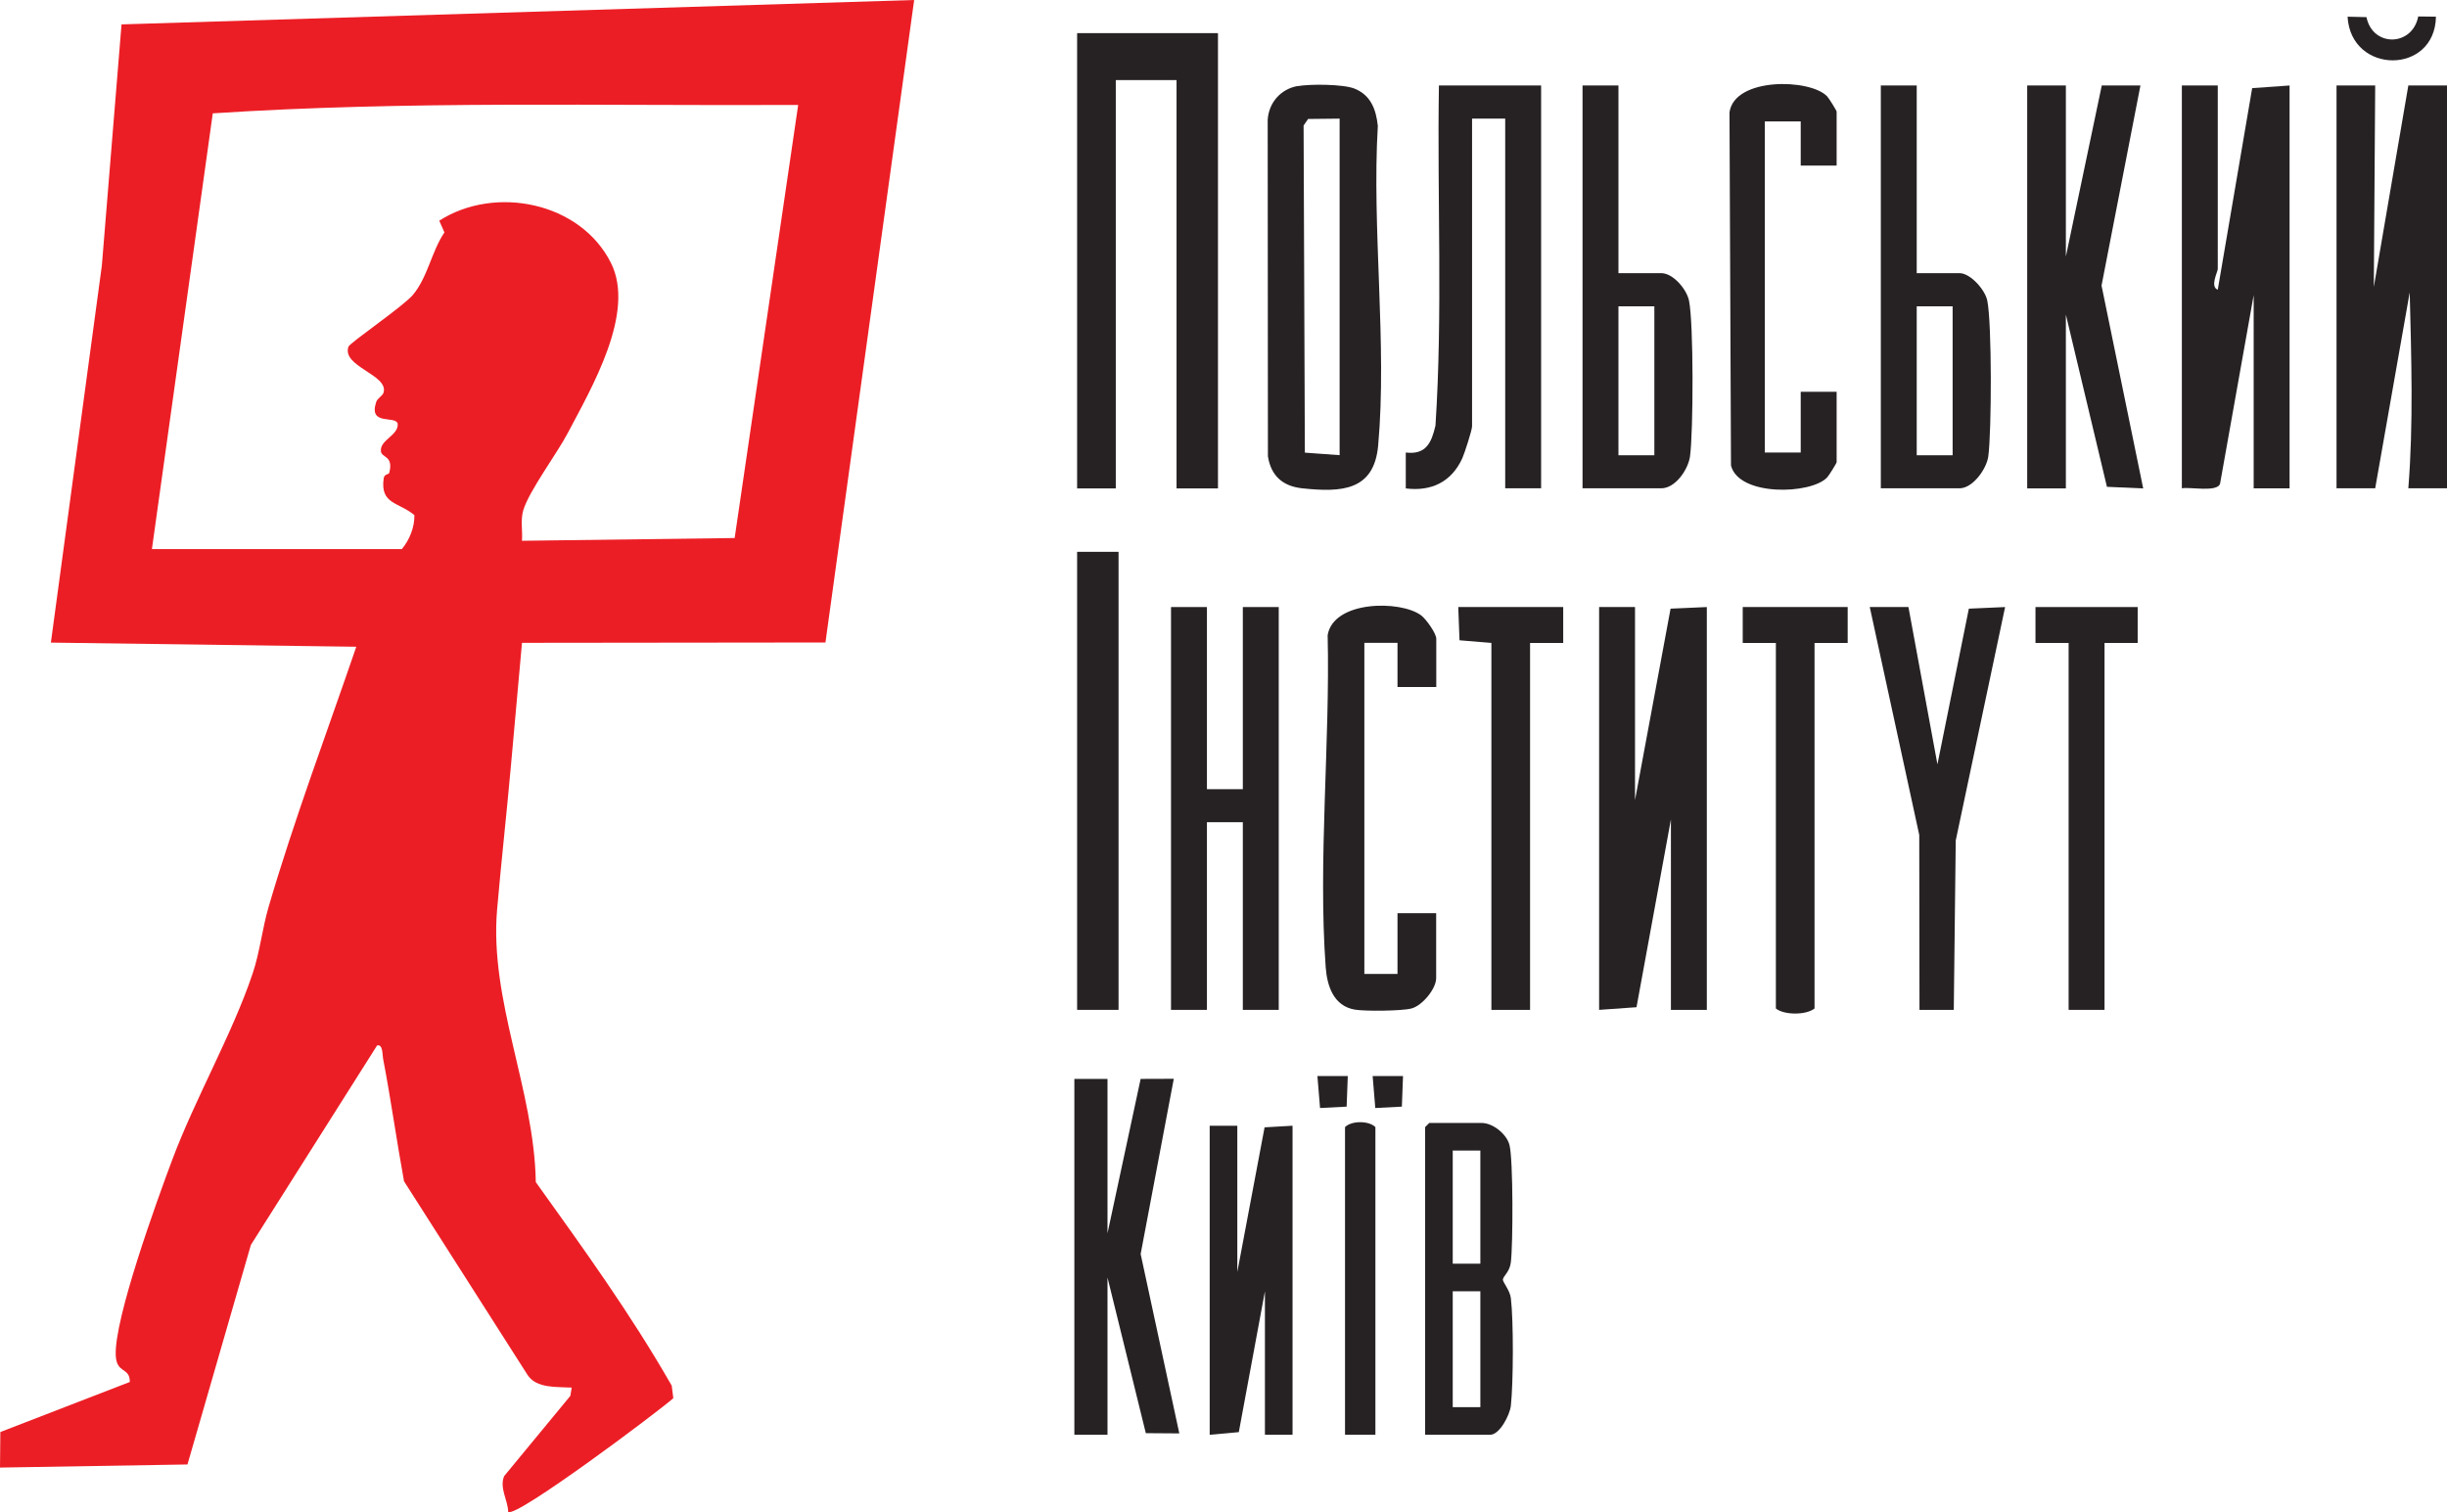 <?xml version="1.0" encoding="UTF-8"?>
<svg id="Layer_2" data-name="Layer 2" xmlns="http://www.w3.org/2000/svg" viewBox="0 0 212.64 131.44">
  <defs>
    <style>
      .cls-1 {
        fill: #ec1e25;
      }

      .cls-2 {
        fill: #262223;
      }
    </style>
  </defs>
  <g id="Layer_1-2" data-name="Layer 1">
    <g>
      <path class="cls-1" d="M79.44,0l-7.71,55.84-26.37.03-.96,10.67c-.37,4.15-.84,8.33-1.2,12.47-.69,7.95,3.22,15.67,3.36,23.73,4.14,5.78,8.28,11.51,11.81,17.69l.14,1.09c-1.26,1.13-13.71,10.47-14.35,9.88-.03-1.05-.78-2.07-.35-3.11l5.75-6.97.12-.72c-1.29-.08-3.05.09-3.83-1.09l-10.74-16.84c-.65-3.54-1.14-7.12-1.82-10.65-.07-.35,0-1.28-.52-1.16l-10.97,17.34-5.51,19.08-16.29.27.03-3.09,11.25-4.35c.01-1.31-1.13-.69-1.22-2.27-.18-3.15,3.6-13.55,4.88-16.97,2.01-5.39,5.23-10.96,7.01-16.25.62-1.82.84-3.92,1.39-5.8,2.24-7.65,5.04-15.07,7.62-22.61l-26.54-.36,4.43-32.77,1.71-20.96L79.44,0ZM13.2,47.72h21.72c.67-.8,1.11-1.9,1.09-2.95-1.38-1.15-2.98-.93-2.67-3.18.06-.44.44-.31.49-.51.38-1.51-.67-1.26-.73-1.87-.1-.98,1.55-1.37,1.46-2.39-.2-.74-2.56.22-1.87-1.88.11-.34.55-.52.64-.82.46-1.55-3.65-2.25-3.05-3.99.12-.34,4.74-3.49,5.59-4.49,1.3-1.54,1.63-3.79,2.75-5.44l-.45-1.02c4.85-3.11,12.27-1.62,14.92,3.67,2.17,4.33-1.7,10.88-3.76,14.8-.94,1.79-3.34,4.99-3.86,6.7-.25.83-.05,1.79-.11,2.65l18.48-.24,5.52-37.64c-16.97.09-33.97-.38-50.87.73l-5.29,37.88Z"/>
      <polygon class="cls-2" points="105.84 2.88 105.84 42.45 102.24 42.45 102.24 6.96 96.96 6.96 96.96 42.45 93.6 42.45 93.6 2.88 105.84 2.88"/>
      <path class="cls-2" d="M206.4,7.43l-.12,17.51,3-17.51h3.36v35.01h-3.36c.45-5.63.26-11.37.12-17.03l-3,17.03h-3.36V7.43h3.36Z"/>
      <polygon class="cls-2" points="142.08 52.76 142.08 69.54 145.17 52.9 148.32 52.76 148.32 87.77 145.2 87.77 145.2 71.22 142.21 87.54 138.96 87.77 138.96 52.76 142.08 52.76"/>
      <path class="cls-2" d="M192.72,7.43v15.95c0,.25-.7,1.54,0,1.8l2.99-17.52,3.25-.23v35.01h-3.12v-16.79l-2.92,16.39c-.26.77-2.6.26-3.32.4V7.43h3.12Z"/>
      <path class="cls-2" d="M112.74,7.49c1.08-.2,3.99-.18,4.96.21,1.43.57,1.88,1.83,2.03,3.24-.53,8.96.82,18.95.03,27.78-.36,3.96-3.21,4.08-6.6,3.72-1.69-.18-2.71-1.08-2.98-2.78l-.02-29.24c.09-1.48,1.11-2.67,2.58-2.94ZM116.4,10.31l-2.73.03-.39.57.11,28.43,3.02.22V10.31Z"/>
      <polygon class="cls-2" points="179.52 7.43 179.52 22.3 182.64 7.43 186 7.43 182.62 24.82 186.24 42.45 183.09 42.31 179.52 27.34 179.52 42.45 176.16 42.45 176.16 7.43 179.52 7.43"/>
      <polygon class="cls-2" points="104.88 52.76 104.88 68.59 108 68.59 108 52.76 111.12 52.76 111.12 87.77 108 87.77 108 71.46 104.88 71.46 104.88 87.77 101.76 87.77 101.76 52.76 104.88 52.76"/>
      <path class="cls-2" d="M133.92,7.43v35.01h-3.12V10.31h-2.88v26.74c0,.33-.65,2.33-.84,2.76-.93,2.06-2.68,2.92-4.92,2.64v-3.12c1.76.21,2.23-.84,2.58-2.34.64-9.82.14-19.71.3-29.56h8.88Z"/>
      <polygon class="cls-2" points="96.24 93.77 96.24 107.19 99.12 93.77 102 93.76 99.12 108.99 102.48 124.58 99.57 124.56 96.24 111.03 96.24 124.7 93.36 124.7 93.36 93.77 96.24 93.77"/>
      <path class="cls-2" d="M140.64,7.43v16.31h3.72c1.03,0,2.2,1.39,2.41,2.38.41,1.96.38,11.4.09,13.54-.16,1.15-1.27,2.78-2.5,2.78h-6.84V7.43h3.12ZM143.76,26.62h-3.12v12.95h3.12v-12.95Z"/>
      <path class="cls-2" d="M166.56,7.43v16.31h3.72c.94,0,2.22,1.44,2.41,2.38.41,1.98.38,11.38.09,13.54-.15,1.11-1.36,2.78-2.5,2.78h-6.84V7.43h3.12ZM169.68,26.62h-3.12v12.95h3.12v-12.95Z"/>
      <path class="cls-2" d="M124.8,59.71h-3.36v-3.84h-2.88v28.78h2.88v-5.28h3.36v5.64c0,.93-1.21,2.4-2.15,2.64-.84.22-4.03.25-4.91.1-1.86-.31-2.42-2.07-2.54-3.69-.67-9.26.39-19.53.17-28.86.51-3.02,6.33-3.05,8.12-1.72.43.32,1.32,1.56,1.32,2.04v4.2Z"/>
      <path class="cls-2" d="M159.6,14.39h-3.12v-3.84h-3.12v28.78h3.12v-5.28h3.12v6.12c0,.08-.67,1.17-.83,1.33-1.41,1.48-7.66,1.66-8.35-1.04l-.13-30.7c.44-3.07,7.01-2.93,8.48-1.39.16.16.83,1.25.83,1.33v4.68Z"/>
      <polygon class="cls-2" points="107.52 97.84 107.52 110.55 109.89 97.98 112.32 97.84 112.32 124.7 109.92 124.7 109.92 112.23 107.65 124.47 105.12 124.7 105.12 97.84 107.52 97.84"/>
      <polygon class="cls-2" points="165.84 52.76 168.36 66.43 171.09 52.9 174.24 52.76 169.95 73.05 169.78 87.77 166.8 87.77 166.78 72.57 162.48 52.76 165.84 52.76"/>
      <path class="cls-2" d="M123.84,124.7v-26.74l.36-.36h4.56c.96,0,2.16.95,2.41,1.91.33,1.29.31,8.67.12,10.2-.1.83-.64,1.18-.69,1.48-.04.23.6.92.69,1.63.24,1.96.22,7.37,0,9.36-.09.8-.97,2.52-1.8,2.52h-5.64ZM128.64,100h-2.4v9.83h2.4v-9.83ZM128.64,112.23h-2.4v10.07h2.4v-10.07Z"/>
      <rect class="cls-2" x="93.6" y="47.96" width="3.6" height="39.81"/>
      <path class="cls-2" d="M160.56,52.76v3.12s-2.88,0-2.88,0v31.77c-.74.59-2.65.58-3.36,0v-31.77h-2.88s0-3.12,0-3.12h9.12Z"/>
      <polygon class="cls-2" points="135.84 52.76 135.84 55.88 132.96 55.88 132.96 87.77 129.6 87.77 129.6 55.88 126.83 55.65 126.72 52.76 135.84 52.76"/>
      <polygon class="cls-2" points="185.76 52.76 185.76 55.88 182.88 55.88 182.88 87.77 179.76 87.77 179.76 55.88 176.88 55.88 176.88 52.76 185.76 52.76"/>
      <path class="cls-2" d="M119.52,124.7h-2.64v-26.74c.56-.57,2.08-.57,2.64,0v26.74Z"/>
      <path class="cls-2" d="M205.64,1.48c.53,2.64,3.99,2.58,4.5-.05l1.54.02c-.09,5.08-7.4,5.04-7.68,0l1.64.04Z"/>
      <polygon class="cls-2" points="117.12 93.52 117.02 96.18 114.71 96.3 114.48 93.52 117.12 93.52"/>
      <polygon class="cls-2" points="121.92 93.52 121.82 96.18 119.51 96.3 119.28 93.52 121.92 93.52"/>
    </g>
  </g>
</svg>